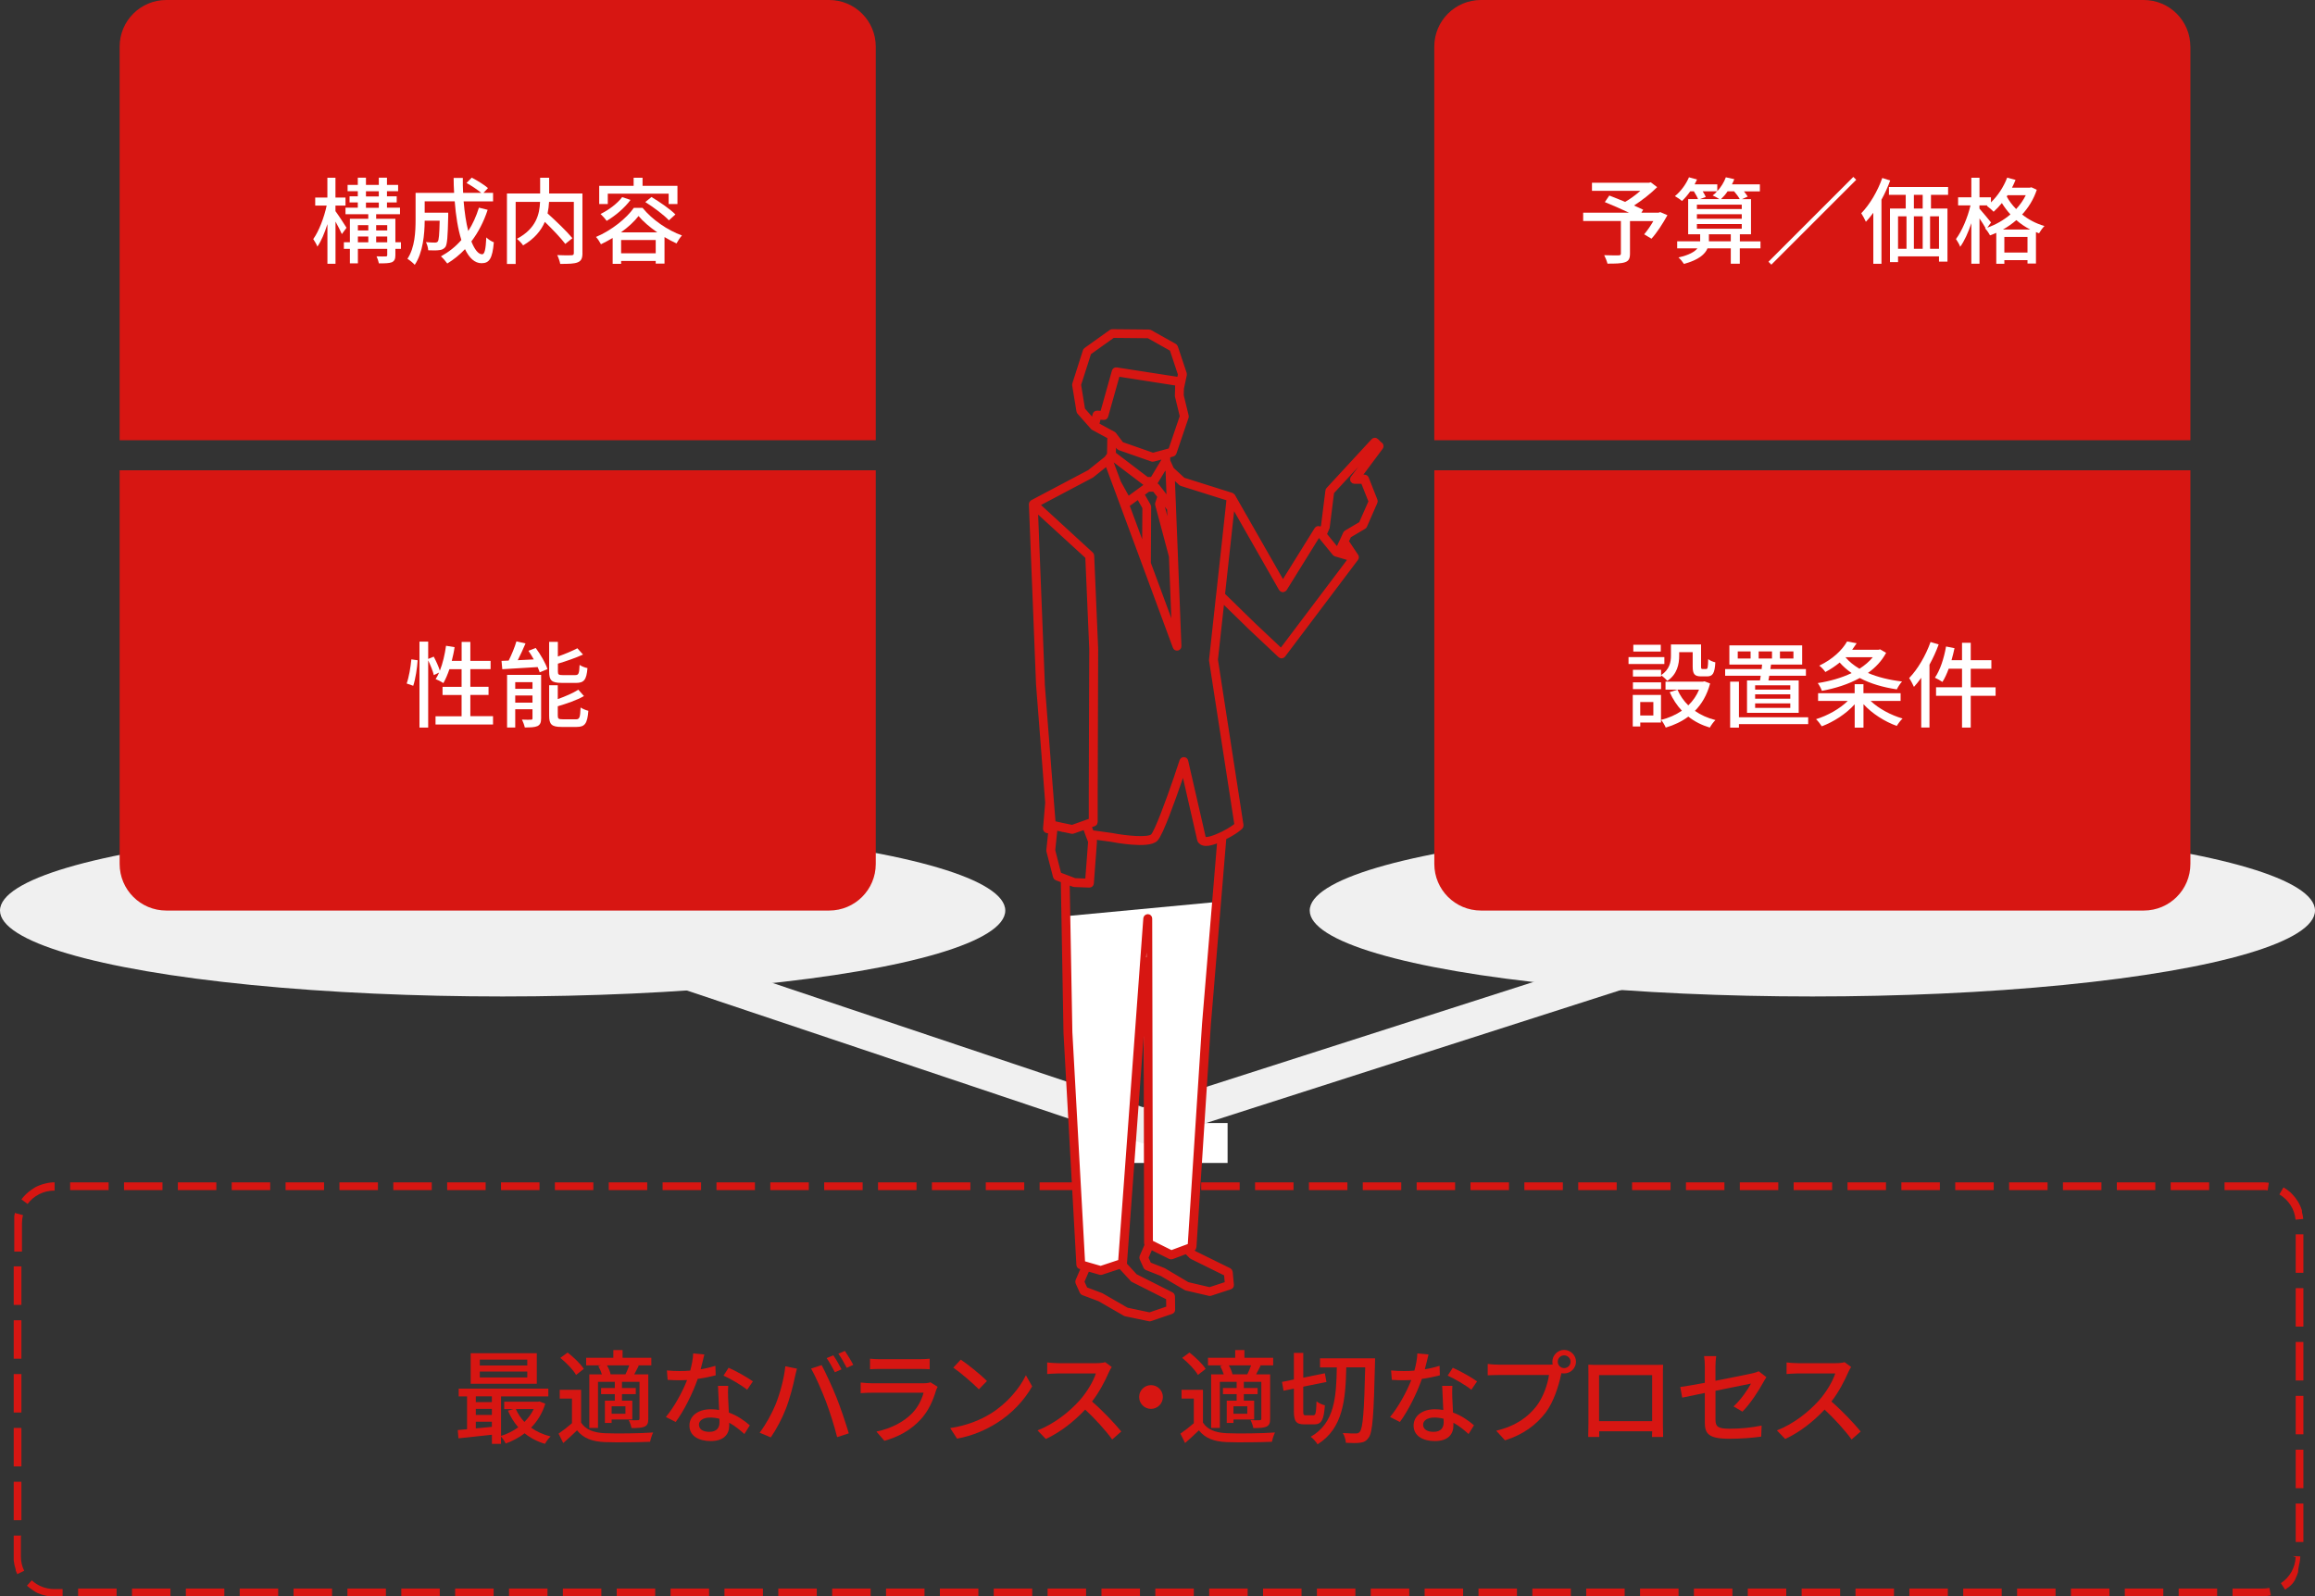 <?xml version="1.0" encoding="UTF-8"?><svg xmlns="http://www.w3.org/2000/svg" viewBox="0 0 542 373.81"><rect x="0" y="0" width="542" height="373.81" fill="#333333" stroke="none"/><defs><style>.d{fill:#f0f0f0;}.e{fill:#fff;}.f{fill:#d71612;}.g{stroke:#f0f0f0;stroke-miterlimit:10;stroke-width:8.05px;}.g,.h{fill:none;}.h{stroke:#d71612;stroke-linecap:round;stroke-linejoin:round;stroke-width:1.34px;}</style></defs><g id="a"/><g id="b"><g id="c"><path class="f" d="M529.83,276.9h-9.01v1.8h9.01v-1.8h0Zm-12.61,0h-9.01v1.8h9.01v-1.8h0Zm-12.61,0h-9.01v1.8h9.01v-1.8h0Zm-12.61,0h-9.01v1.8h9.01v-1.8h0Zm-12.61,0h-9.01v1.8h9.01v-1.8h0Zm-12.61,0h-9.01v1.8h9.01v-1.8h0Zm-12.61,0h-9.01v1.8h9.01v-1.8h0Zm-12.61,0h-9.01v1.8h9.01v-1.8h0Zm-12.61,0h-9.01v1.8h9.01v-1.8h0Zm-12.61,0h-9.01v1.8h9.01v-1.8h0Zm-12.61,0h-9.01v1.8h9.01v-1.8h0Zm-12.61,0h-9.01v1.8h9.01v-1.8h0Zm-12.61,0h-9.01v1.8h9.01v-1.8h0Zm-12.61,0h-9.01v1.8h9.01v-1.8h0Zm-12.61,0h-9.01v1.8h9.01v-1.8h0Zm-12.61,0h-9.01v1.8h9.01v-1.8h0Zm-12.61,0h-9.01v1.8h9.01v-1.8h0Zm-12.61,0h-9.01v1.8h9.01v-1.8h0Zm-12.61,0h-9.01v1.8h9.01v-1.8h0Zm-12.61,0h-9.01v1.8h9.01v-1.8h0Zm-12.61,0h-9.01v1.8h9.01v-1.8h0Zm-12.61,0h-9.01v1.8h9.01v-1.8h0Zm-12.61,0h-9.01v1.8h9.01v-1.8h0Zm-12.61,0h-9.01v1.8h9.01v-1.8h0Zm-12.61,0h-9.01v1.8h9.01v-1.8h0Zm-12.61,0h-9.01v1.8h9.01v-1.8h0Zm-12.61,0h-9.01v1.8h9.01v-1.8h0Zm-12.61,0h-9.01v1.8h9.01v-1.8h0Zm-12.61,0h-9.01v1.8h9.01v-1.8h0Zm-12.61,0h-9.01v1.8h9.01v-1.8h0Zm-12.61,0h-9.01v1.8h9.01v-1.8h0Zm-12.61,0h-9.01v1.8h9.01v-1.8h0Zm-12.61,0h-9.01v1.8h9.01v-1.8h0Zm-12.61,0h-9.01v1.8h9.01v-1.8h0Zm-12.61,0h-9.01v1.8h9.01v-1.8h0Zm-12.61,0h-9.01v1.8h9.01v-1.8h0Zm-12.61,0h-9.01v1.8h9.01v-1.8h0Zm-12.61,0h-9.01v1.8h9.01v-1.8h0Zm-12.61,0h-9.01v1.8h9.01v-1.8h0Zm-12.61,0h-9.01v1.8h9.01v-1.8h0Zm-12.61,0h-9.01v1.8h9.01v-1.8h0Zm-12.61,0h-.68v.02h-.23v.02h-.17v.02h-.15v.02h-.13v.02h-.12v.02h-.1v.02h-.1l-.04,.02h-.05l-.04,.02h-.05l-.06,.02h-.07v.02h-.05l-.05,.02h-.03l-.06,.02h-.03l-.06,.02h-.03l-.06,.02h0c-.49,.12-.97,.27-1.43,.47h0c-.16,.07-.32,.14-.47,.21h-.01c-.08,.05-.16,.09-.24,.13h0l-.05,.03h-.03l-.05,.04h-.02v.02h-.02l-.03,.03h-.03v.02h-.01l-.03,.03h-.03v.02h-.02l-.03,.02h-.02v.02h-.03l-.03,.03h-.02v.02h-.03v.02h-.03v.02h-.03v.02h-.03v.02h-.03v.02h-.03v.02h-.03v.02h-.03v.02h-.03v.02h-.03v.02h-.03v.02h-.01l-.03,.02h-.02v.02h-.03l-.03,.03h-.02v.02h-.03l-.04,.04h-.01l-.07,.06h0c-.86,.6-1.61,1.33-2.23,2.17l1.45,1.07c1.44-1.95,3.75-3.12,6.17-3.12h.15v-1.8h0Zm-9.31,7.09c-.07,.25-.12,.51-.17,.78h0v.02h0v.05h0v.02h0v.04h0v.02h0v.02h0v.04h0v.02h0v.02h0v.02h0v.02h0v.02h0v.02h0v.02h0v.02h0v.02h0v.02h0v.02h0v.02h0v.02h0v.02h0v.02h0v.02h0v.02h0v.02h0v.02h0v.02h0v.02h0v.02h0v.02h0v.02h0v.02h0v.02h0v.02h0v.02h0v.02h0v.02h0v.02h0v.02h0v.02h0v.02h0v.03h0v.02h0v.02h0v.03h0v.02h0v.02h0v.02h0v.02h0v.02h0v.02h0v.02h0v.02h0v.02h0v.02h0v.02h0v.02h0v.02h0v.02h0v.02h0v.02h0v.02h0v.02h0v.02h0v.02h0v.02h0v.02h0v.02h0v.02h0v.02h0v.02h0v.02h0v.02h0v.02h0v.02h0v.02h0v.02h0v.02h0v.02h0v.02h0v6.61h1.8v-6.61c0-.65,.08-1.3,.24-1.92l-1.74-.45h0Zm1.5,12.58h-1.8v9.01h1.8v-9.01h0Zm0,12.61h-1.8v9.01h1.8v-9.01h0Zm0,12.61h-1.8v9.01h1.8v-9.01h0Zm0,12.61h-1.8v9.01h1.8v-9.01h0Zm0,12.61h-1.8v9.01h1.8v-9.01h0Zm0,12.61h-1.8v4.75h0v.02h0v.02h0v.02h0v.02h0v.02h0v.02h0v.02h0v.02h0v.02h0v.02h0v.02h0v.02h0v.02h0v.02h0v.02h0v.02h0v.02h0v.02h0v.02h0v.02h0v.03h0v.02h0v.02h0v.02h0v.02h0v.02h0v.02h0v.06h0v.02h0v.02h0v.02h0v.02h0v.06h0v.02h0v.02h0v.02h0v.12h0v.02s0,.08,.01,.12h0c.07,.71,.22,1.4,.44,2.05h0v.03h0l.02,.07h0v.02h0v.02h0v.02h0v.02h0v.02h0v.02h0v.02h0v.02h0v.02h0v.02h0c.11,.29,.23,.57,.36,.84l1.62-.79c-.51-1.04-.77-2.17-.77-3.34v-4.74h0Zm2.5,10.4l-1.21,1.33c.42,.38,.88,.73,1.36,1.03h0l.02,.02h.02v.02h.03l.05,.04h.02v.02h.03v.02h.03v.02h.03v.02h.02v.02h.04v.02h.03v.02h.03v.02h.03v.02h.03v.02h.03v.02h.02l.04,.03h.02v.02h.03v.02h.03v.02h.03v.02h.04l.05,.04h.03v.02h.03v.02h.03v.02h.04v.02h.01l.07,.04h.03v.02h.04v.02h.02s.09,.05,.13,.07h.03l.02,.02h0c.65,.29,1.34,.5,2.05,.64h.08v.02h.03s.08,.02,.12,.03h.08v.02h.11v.02h.11v.02h.12v.02h.14l.05,.02h.17v.02h.23v.02h2.53v-1.79h-2.02c-1.91,0-3.74-.71-5.15-1.99h0Zm19.79,1.99h-9.01v1.8h9.01v-1.8h0Zm12.61,0h-9.01v1.8h9.01v-1.8h0Zm12.61,0h-9.01v1.8h9.01v-1.8h0Zm12.61,0h-9.01v1.8h9.01v-1.8h0Zm12.61,0h-9.01v1.8h9.01v-1.8h0Zm12.61,0h-9.01v1.8h9.01v-1.8h0Zm12.61,0h-9.01v1.8h9.01v-1.8h0Zm12.61,0h-9.01v1.8h9.01v-1.8h0Zm12.61,0h-9.01v1.8h9.01v-1.8h0Zm12.61,0h-9.01v1.8h9.01v-1.8h0Zm12.61,0h-9.01v1.8h9.01v-1.8h0Zm12.61,0h-9.01v1.8h9.01v-1.8h0Zm12.61,0h-9.01v1.8h9.01v-1.8h0Zm12.61,0h-9.01v1.8h9.01v-1.8h0Zm12.61,0h-9.01v1.8h9.01v-1.8h0Zm12.61,0h-9.01v1.8h9.01v-1.8h0Zm12.61,0h-9.01v1.8h9.01v-1.8h0Zm12.61,0h-9.01v1.8h9.01v-1.8h0Zm12.61,0h-9.01v1.8h9.01v-1.8h0Zm12.61,0h-9.01v1.8h9.01v-1.8h0Zm12.61,0h-9.01v1.8h9.01v-1.8h0Zm12.61,0h-9.01v1.8h9.01v-1.8h0Zm12.61,0h-9.01v1.8h9.01v-1.8h0Zm12.61,0h-9.01v1.8h9.01v-1.8h0Zm12.61,0h-9.01v1.8h9.01v-1.8h0Zm12.61,0h-9.01v1.8h9.01v-1.8h0Zm12.61,0h-9.01v1.8h9.01v-1.8h0Zm12.61,0h-9.01v1.8h9.01v-1.8h0Zm12.61,0h-9.01v1.8h9.01v-1.8h0Zm12.61,0h-9.01v1.8h9.01v-1.8h0Zm12.61,0h-9.01v1.8h9.01v-1.8h0Zm12.61,0h-9.01v1.8h9.01v-1.8h0Zm12.61,0h-9.01v1.8h9.01v-1.8h0Zm12.61,0h-9.01v1.8h9.01v-1.8h0Zm12.61,0h-9.01v1.8h9.01v-1.8h0Zm12.61,0h-9.01v1.8h9.01v-1.8h0Zm12.61,0h-9.01v1.8h9.01v-1.8h0Zm12.61,0h-9.01v1.8h9.01v-1.8h0Zm12.61,0h-9.01v1.8h9.01v-1.8h0Zm12.61,0h-9.01v1.8h9.01v-1.8h0Zm12.24-.15c-.49,.1-1,.15-1.51,.15h-7.13v1.8h7.66v-.02h.06c.06,0,.12-.01,.17-.02h.16v-.02h.15v-.02h.09c.23-.04,.46-.08,.69-.12l-.35-1.77h0Zm6.14-7.21c-.1,2.47-1.39,4.75-3.46,6.11l.99,1.51,.04-.02h.02v-.02h.03l.02-.02h.02v-.02h.03v-.02h.03v-.02h.03v-.02h.02v-.02h.03v-.02h.03v-.02h.02v-.02h.03v-.02h.02v-.02h.02v-.02h.03v-.02h.03v-.02h.02v-.02h.03l.03-.03h.02v-.02h.03v-.02h.03v-.02h.03v-.02h.03v-.02h.03v-.02h.01l.03-.02h.02v-.02h.01l.03-.02h.02v-.02h.01l.04-.03h.01v-.02h.01l.04-.03h.01v-.02h.01l.03-.02h.01v-.02h.01l.04-.03h.01l.04-.05h.01v-.02h.01l.04-.03h.01v-.02h.01l.03-.02h.01v-.02h.01l.04-.03h.01l.05-.06h.01l.05-.06h.01l.04-.05h.01l.05-.06h0l.05-.05h0l.05-.05h.01v-.02h.01l.02-.02h.01v-.02h.01l.05-.05h.01l.03-.05h.01l.03-.05h.01v-.02h.01l.03-.04h.01v-.03h.01l.02-.03h.01v-.03h.01l.03-.04h.01v-.03h.01l.02-.03h.01v-.03h.01l.03-.04h.01v-.03h.01l.02-.03h.01v-.03h.01l.03-.04h.01v-.03h.01l.02-.03h.01v-.03h.01l.03-.04h0v-.02h.01l.02-.04h0v-.02h.01v-.02h.01l.02-.03h.01v-.02h.01l.02-.04h0v-.02h.01v-.03h.02v-.02h0v-.02h.01v-.02h0v-.02h.02v-.02h0v-.02h.01v-.02h0l.02-.03h0v-.02h.01l.02-.04h0v-.02h.01v-.02h0v-.02h.02v-.02h.01v-.03h0v-.02h.02v-.02h0v-.02h.01v-.02h0l.02-.03h0v-.02h.01v-.02h0v-.02h.02v-.02h.01v-.02h0v-.02h0v-.02h.02v-.02h.01v-.02h0v-.02h.02v-.02h.01v-.02h0v-.02h0v-.02h.02v-.02h.01v-.02h0v-.02h.02v-.02h.01v-.02h0v-.02h0v-.02h.02v-.02h.01v-.02h0v-.02h.01v-.02h.01v-.02h.01v-.04h.02v-.02h.01v-.02h.01v-.02h.01v-.02h.01v-.02h.01v-.02h0v-.02h.01v-.02h.01v-.02h0v-.02h.02v-.02h.01v-.02h0v-.02h0v-.02h.01v-.02h.01v-.02h0v-.02h0v-.02h.01v-.02h.01v-.02h0v-.02h.01v-.02h.01v-.02h.01v-.03h.01v-.02h.01v-.02h.01v-.03h0v-.02h.01v-.02h.01v-.02h0v-.02h.01v-.02h.01v-.02h0v-.02h.01v-.02h.01v-.02h0v-.02h0v-.02h.01v-.02h0v-.02h0v-.03h.01v-.02h0v-.02h0v-.02h0v-.02h.01v-.02h0v-.02h0v-.02h0v-.02h0v-.02h0v-.02h0v-.02h0v-.02h.01v-.02h0v-.02h0v-.04h.01v-.02h0v-.02h0v-.02h0v-.02h0v-.02h0v-.02h0v-.03h.01v-.02h0v-.02h0v-.02h0v-.02h0v-.02h0v-.02h0v-.04h.01v-.02h0v-.02h0v-.05h.02v-.02h0v-.02h0v-.03h.01v-.02h0v-.02h0v-.04h.02v-.02h0v-.02h0v-.03h.01v-.02h0v-.02h0v-.05h.02v-.02h0v-.02h0v-.04h.01v-.02h0v-.02h0v-.04h.02v-.02h0v-.03h0v-.04h.02v-.02h0v-.05h.01v-.02h0v-.03h0v-.04h.01v-.02h0v-.07h.02v-.02h0v-.05h.01v-.02h0v-.07h.02v-.07h.02v-.02h0v-.07h.02v-.07h.02v-.02h0v-.08h.02v-.02h0v-.06h.01v-.07h.01c.09-.46,.14-.94,.16-1.42l-1.8-.07h0Zm1.81-12.54h-1.8v9.01h1.8v-9.01h0Zm0-12.61h-1.8v9.01h1.8v-9.01h0Zm0-12.61h-1.8v9.01h1.8v-9.01h0Zm0-12.61h-1.8v9.01h1.8v-9.01h0Zm0-12.61h-1.8v9.01h1.8v-9.01h0Zm0-12.61h-1.8v9.01h1.8v-9.01h0Zm-4.72-10.9l-.9,1.56c2.14,1.24,3.56,3.45,3.79,5.91l1.79-.17c-.05-.53-.14-1.05-.28-1.55h0v-.02h0v-.05h-.01v-.02h0v-.02h0v-.04h-.01v-.02h0v-.02h0v-.02h0v-.02h0v-.02h0v-.02h0v-.02h0v-.02h0v-.02h0v-.02h0v-.02h0v-.05h-.01v-.02h0v-.02h0l-.02-.06h0v-.02c-.46-1.43-1.26-2.71-2.29-3.76h0l-.04-.04h-.01v-.02h-.01l-.03-.03h-.01v-.02h-.02l-.02-.03h-.01v-.02h-.02v-.02h-.02v-.02h-.02v-.02h-.02v-.02h-.02v-.02h-.02v-.02h-.02v-.02h-.02v-.02h-.03l-.04-.05h-.01v-.02h-.01c-.48-.43-1.01-.82-1.57-1.14h0Zm-4.73-1.27v1.8c.37,0,.74,.03,1.1,.08l.26-1.78c-.14-.02-.28-.04-.42-.05h-.16v-.02h-.22v-.02h-.47v-.02h-.08Z"/><rect class="e" x="252.7" y="263" width="34.71" height="9.35"/><polyline class="g" points="117.68 213.24 267.56 263.53 424.32 213.24"/><ellipse class="d" cx="117.68" cy="213.24" rx="117.68" ry="20.12"/><ellipse class="d" cx="424.32" cy="213.24" rx="117.68" ry="20.12"/><g><path class="f" d="M127.67,328.71c-.69,2.28-1.87,4.14-3.33,5.63,1.29,.93,2.85,1.63,4.58,2.06-.46,.38-1.05,1.2-1.32,1.73-1.82-.53-3.43-1.37-4.77-2.47-1.34,1.03-2.85,1.82-4.43,2.4-.22-.48-.7-1.2-1.1-1.63v1.7h-2.13v-2.13c-2.83,.31-5.65,.62-7.83,.84l-.17-1.94c.65-.05,1.39-.12,2.18-.19v-7.69h-1.96v-1.82h20.99v1.82h-11.07v9.25c1.41-.43,2.8-1.13,4.03-2.01-.98-1.13-1.8-2.44-2.42-3.9l1.29-.36h-2.16v-1.73h7.88l.38-.07,1.37,.53Zm-1.99-4.65h-15.48v-7.16h15.48v7.16Zm-14.28,2.95v1.34h3.76v-1.34h-3.76Zm0,4.34h3.76v-1.41h-3.76v1.41Zm3.76,2.8v-1.2h-3.76v1.56l3.76-.36Zm8.29-15.74h-11.12v1.37h11.12v-1.37Zm0,2.78h-11.12v1.39h11.12v-1.39Zm-2.68,8.79c.48,1.1,1.17,2.13,2.01,3.02,.89-.89,1.63-1.89,2.18-3.02h-4.19Z"/><path class="f" d="M136.03,333.12c1.03,1.65,2.92,2.4,5.58,2.52,2.71,.12,8.27,.05,11.31-.17-.26,.5-.6,1.53-.72,2.18-2.75,.12-7.83,.17-10.61,.07-2.97-.12-5.03-.91-6.49-2.75-1.01,.98-2.06,1.94-3.23,2.97l-1.1-2.2c.96-.65,2.13-1.56,3.14-2.44v-5.77h-2.87v-2.06h5.01v7.67Zm-1.15-11.12c-.67-1.2-2.28-2.85-3.69-4l1.7-1.25c1.39,1.08,3.07,2.66,3.79,3.83l-1.8,1.41Zm5.87-2.25h-3.52v-1.77h6.37v-1.82h2.16v1.82h6.73v1.77h-3.23l.29,.07c-.36,.74-.74,1.44-1.05,2.04h3.28v10.37c0,1.01-.17,1.53-.86,1.87-.67,.29-1.65,.34-3.07,.34-.1-.55-.38-1.34-.65-1.87,.96,.05,1.87,.05,2.16,.02,.26,0,.36-.1,.36-.36v-8.62h-4.1v1.44h3.23v1.44h-3.23v1.53h2.42v4.41h-4.84v.81h-1.58v-5.22h2.32v-1.53h-3.21v-1.44h3.21v-1.44h-3.93v10.8h-2.04v-12.55h2.95c-.19-.62-.5-1.34-.84-1.94l.67-.17Zm5.68,2.11c.31-.6,.65-1.41,.89-2.11h-5.22c.41,.67,.74,1.51,.86,2.08l-.1,.02h3.57Zm0,7.47h-3.23v1.75h3.23v-1.75Z"/><path class="f" d="M167.57,322.08c-1.17,.31-2.64,.62-4.22,.84-1.15,3.33-3.21,7.47-5.15,10.09l-2.3-1.17c1.94-2.32,3.93-5.96,4.96-8.65-.58,.02-1.13,.05-1.7,.05-.91,0-1.89-.02-2.85-.1l-.17-2.2c.93,.1,2.06,.14,3.02,.14,.79,0,1.61-.02,2.44-.1,.36-1.32,.65-2.78,.69-4.02l2.61,.24c-.19,.81-.5,2.13-.86,3.47,1.2-.19,2.37-.48,3.45-.81l.07,2.23Zm2.92,2.47c-.07,1.01-.05,1.82-.02,2.78,.02,.77,.1,2.13,.17,3.47,2.04,.74,3.71,1.94,4.91,2.99l-1.27,2.04c-.93-.84-2.13-1.87-3.55-2.64v.65c0,2.01-1.22,3.64-4.34,3.64-2.75,0-4.98-1.17-4.98-3.64,0-2.23,2.01-3.81,4.96-3.81,.7,0,1.34,.05,1.99,.17-.1-1.87-.21-4.1-.26-5.65h2.4Zm-2.06,7.71c-.67-.19-1.41-.29-2.18-.29-1.58,0-2.61,.69-2.61,1.65,0,1.01,.81,1.7,2.44,1.7,1.77,0,2.37-1.01,2.37-2.23,0-.24,0-.5-.02-.84Zm6.49-6.8c-1.32-1.08-3.93-2.59-5.53-3.31l1.2-1.84c1.7,.74,4.5,2.32,5.68,3.19l-1.34,1.96Z"/><path class="f" d="M183.86,319.97l2.73,.55c-.17,.6-.38,1.51-.5,2.04-.31,1.58-1.17,5.01-2.11,7.38-.86,2.23-2.23,4.82-3.52,6.68l-2.61-1.1c1.51-1.99,2.87-4.53,3.71-6.56,1.05-2.56,2.01-6.11,2.3-8.98Zm6.04,.53l2.47-.81c.96,1.8,2.56,5.27,3.52,7.69,.91,2.3,2.18,6.04,2.83,8.29l-2.73,.89c-.65-2.61-1.65-5.77-2.61-8.34-.96-2.49-2.44-5.92-3.47-7.71Zm7.12,.19l-1.56,.67c-.48-.96-1.27-2.4-1.92-3.31l1.56-.65c.6,.86,1.46,2.35,1.92,3.28Zm2.75-1.05l-1.53,.69c-.53-1.03-1.29-2.4-1.96-3.31l1.53-.65c.62,.91,1.53,2.4,1.96,3.26Z"/><path class="f" d="M219.52,324.78c-.12,.26-.31,.62-.36,.81-.69,2.35-1.75,4.77-3.52,6.73-2.47,2.73-5.51,4.24-8.58,5.1l-1.87-2.16c3.47-.72,6.42-2.28,8.38-4.31,1.37-1.41,2.23-3.21,2.66-4.79h-12.19c-.58,0-1.63,.02-2.54,.1v-2.49c.93,.1,1.84,.17,2.54,.17h12.27c.65,0,1.22-.1,1.53-.22l1.68,1.05Zm-15.83-6.59c.65,.07,1.51,.12,2.28,.12h9.34c.77,0,1.75-.05,2.35-.12v2.47c-.6-.05-1.56-.07-2.37-.07h-9.32c-.74,0-1.61,.02-2.28,.07v-2.47Z"/><path class="f" d="M231.88,331.09c3.86-2.37,6.85-5.97,8.31-9.03l1.46,2.61c-1.73,3.09-4.67,6.37-8.41,8.67-2.42,1.49-5.46,2.9-9.17,3.57l-1.61-2.47c4-.6,7.12-1.94,9.42-3.35Zm-.81-7.67l-1.89,1.94c-1.25-1.27-4.22-3.86-5.99-5.08l1.75-1.87c1.7,1.13,4.79,3.62,6.13,5.01Z"/><path class="f" d="M260.29,320.14c-.17,.24-.53,.84-.69,1.25-.84,1.96-2.25,4.67-3.93,6.83,2.47,2.11,5.37,5.2,6.85,7.02l-2.13,1.87c-1.56-2.16-3.95-4.79-6.32-7-2.56,2.73-5.77,5.29-9.22,6.88l-1.94-2.01c3.88-1.49,7.47-4.36,9.85-7.02,1.63-1.82,3.23-4.46,3.81-6.32h-8.79c-.93,0-2.23,.12-2.61,.14v-2.71c.48,.07,1.87,.17,2.61,.17h8.89c.89,0,1.68-.1,2.08-.24l1.56,1.15Z"/><path class="f" d="M269.48,324.38c1.53,0,2.78,1.25,2.78,2.78s-1.25,2.78-2.78,2.78-2.78-1.25-2.78-2.78,1.25-2.78,2.78-2.78Z"/><path class="f" d="M281.62,333.12c1.03,1.65,2.92,2.4,5.58,2.52,2.71,.12,8.27,.05,11.31-.17-.26,.5-.6,1.53-.72,2.18-2.75,.12-7.83,.17-10.61,.07-2.97-.12-5.03-.91-6.49-2.75-1.01,.98-2.06,1.94-3.23,2.97l-1.1-2.2c.96-.65,2.13-1.56,3.14-2.44v-5.77h-2.87v-2.06h5.01v7.67Zm-1.15-11.12c-.67-1.2-2.28-2.85-3.69-4l1.7-1.25c1.39,1.08,3.07,2.66,3.79,3.83l-1.8,1.41Zm5.87-2.25h-3.52v-1.77h6.37v-1.82h2.16v1.82h6.73v1.77h-3.23l.29,.07c-.36,.74-.74,1.44-1.05,2.04h3.28v10.37c0,1.01-.17,1.53-.86,1.87-.67,.29-1.65,.34-3.07,.34-.1-.55-.38-1.34-.65-1.87,.96,.05,1.87,.05,2.16,.02,.26,0,.36-.1,.36-.36v-8.62h-4.1v1.44h3.23v1.44h-3.23v1.53h2.42v4.41h-4.84v.81h-1.58v-5.22h2.32v-1.53h-3.21v-1.44h3.21v-1.44h-3.93v10.8h-2.04v-12.55h2.95c-.19-.62-.5-1.34-.84-1.94l.67-.17Zm5.68,2.11c.31-.6,.65-1.41,.89-2.11h-5.22c.41,.67,.74,1.51,.86,2.08l-.1,.02h3.57Zm0,7.47h-3.23v1.75h3.23v-1.75Z"/><path class="f" d="M307.49,331.44c.55,0,.65-.57,.74-3.26,.46,.38,1.37,.79,1.96,.93-.24,3.38-.77,4.46-2.49,4.46h-2.3c-1.96,0-2.47-.69-2.47-3.16v-5.22l-2.42,.5-.36-2.06,2.78-.57v-6.23h2.2v5.8l5.05-1.03,.38,2.04-5.44,1.1v5.68c0,.91,.07,1.03,.65,1.03h1.7Zm14.45-13.34s0,.89-.02,1.2c-.29,12.03-.55,16.12-1.46,17.34-.55,.84-1.13,1.1-1.96,1.22-.81,.12-2.13,.1-3.4,.02-.02-.65-.31-1.63-.72-2.28,1.34,.1,2.52,.1,3.07,.1,.43,0,.67-.1,.93-.41,.7-.86,1.01-4.77,1.25-15.07h-4.43c-.17,7.5-.72,14.3-6.73,18.02-.33-.57-1.05-1.37-1.6-1.77,5.65-3.21,5.99-9.42,6.11-16.24h-3.93v-2.13h12.91Z"/><path class="f" d="M337.12,322.08c-1.17,.31-2.64,.62-4.22,.84-1.15,3.33-3.21,7.47-5.15,10.09l-2.3-1.17c1.94-2.32,3.93-5.96,4.96-8.65-.58,.02-1.13,.05-1.7,.05-.91,0-1.89-.02-2.85-.1l-.17-2.2c.93,.1,2.06,.14,3.02,.14,.79,0,1.61-.02,2.44-.1,.36-1.32,.65-2.78,.69-4.02l2.61,.24c-.19,.81-.5,2.13-.86,3.47,1.2-.19,2.37-.48,3.45-.81l.07,2.23Zm2.92,2.47c-.07,1.01-.05,1.82-.02,2.78,.02,.77,.1,2.13,.17,3.47,2.04,.74,3.71,1.94,4.91,2.99l-1.27,2.04c-.93-.84-2.13-1.87-3.55-2.64v.65c0,2.01-1.22,3.64-4.34,3.64-2.75,0-4.98-1.17-4.98-3.64,0-2.23,2.01-3.81,4.96-3.81,.7,0,1.34,.05,1.99,.17-.1-1.87-.21-4.1-.26-5.65h2.4Zm-2.06,7.71c-.67-.19-1.41-.29-2.18-.29-1.58,0-2.61,.69-2.61,1.65,0,1.01,.81,1.7,2.44,1.7,1.77,0,2.37-1.01,2.37-2.23,0-.24,0-.5-.02-.84Zm6.49-6.8c-1.32-1.08-3.93-2.59-5.53-3.31l1.2-1.84c1.7,.74,4.5,2.32,5.68,3.19l-1.34,1.96Z"/><path class="f" d="M362.51,319.59c.29,0,.65,0,1.01-.05-.05-.22-.07-.43-.07-.65,0-1.51,1.25-2.76,2.75-2.76s2.78,1.25,2.78,2.76-1.25,2.75-2.78,2.75c-.22,0-.43-.02-.62-.07l-.12,.46c-.53,2.44-1.65,6.23-3.59,8.79-2.18,2.83-5.17,5.13-9.51,6.49l-2.06-2.25c4.7-1.15,7.4-3.21,9.37-5.7,1.65-2.11,2.68-5.17,2.99-7.35h-11.76c-1.03,0-1.99,.05-2.59,.07v-2.66c.67,.1,1.8,.17,2.59,.17h11.62Zm5.2-.69c0-.81-.67-1.49-1.51-1.49s-1.49,.67-1.49,1.49,.67,1.49,1.49,1.49,1.51-.65,1.51-1.49Z"/><path class="f" d="M389.33,333.43c0,.84,.05,2.9,.05,3.09h-2.61c.02-.12,.02-.67,.05-1.34h-12.41c0,.65,0,1.22,.02,1.34h-2.59c0-.22,.05-2.13,.05-3.09v-11.76c0-.62,0-1.44-.02-2.08,.93,.05,1.7,.05,2.3,.05h13.01c.55,0,1.41,0,2.2-.02-.05,.65-.05,1.39-.05,2.06v11.76Zm-14.95-11.4v10.78h12.43v-10.78h-12.43Z"/><path class="f" d="M405.88,329.36c1.7-1.56,3.38-4,4.07-5.34-.55,.12-4.43,.89-8.31,1.68v6.78c0,1.58,.53,2.11,3.28,2.11s5.13-.26,7.52-.74l-.1,2.59c-2.08,.29-4.67,.5-7.5,.5-4.89,0-5.7-1.25-5.7-3.81v-6.92c-2.28,.48-4.31,.89-5.29,1.1l-.46-2.49c1.1-.14,3.28-.53,5.75-.98v-3.81c0-.77-.05-1.73-.17-2.44h2.83c-.1,.72-.17,1.7-.17,2.44v3.33c3.81-.74,7.64-1.51,8.67-1.75,.6-.14,1.1-.29,1.46-.48l1.8,1.39c-.19,.29-.48,.74-.67,1.1-1.08,1.99-3.09,5.13-4.94,6.97l-2.08-1.22Z"/><path class="f" d="M433.4,320.14c-.17,.24-.53,.84-.69,1.25-.84,1.96-2.25,4.67-3.93,6.83,2.47,2.11,5.37,5.2,6.85,7.02l-2.13,1.87c-1.56-2.16-3.95-4.79-6.32-7-2.56,2.73-5.77,5.29-9.22,6.88l-1.94-2.01c3.88-1.49,7.47-4.36,9.85-7.02,1.63-1.82,3.23-4.46,3.81-6.32h-8.79c-.93,0-2.23,.12-2.61,.14v-2.71c.48,.07,1.87,.17,2.61,.17h8.89c.89,0,1.68-.1,2.08-.24l1.56,1.15Z"/></g><path class="f" d="M205.04,10.92V103.1H28.01V10.92c0-6.04,4.89-10.92,10.92-10.92H194.12c6.04,0,10.92,4.89,10.92,10.92Z"/><path class="f" d="M28.01,110.14H205.04v92.18c0,6.04-4.89,10.92-10.92,10.92H38.93c-6.04,0-10.92-4.89-10.92-10.92V110.14Z"/><path class="f" d="M512.83,10.92V103.1h-177.03V10.92c0-6.04,4.89-10.92,10.92-10.92h155.18c6.04,0,10.92,4.89,10.92,10.92Z"/><path class="f" d="M335.8,110.14h177.03v92.18c0,6.04-4.89,10.92-10.92,10.92h-155.18c-6.04,0-10.92-4.89-10.92-10.92V110.14Z"/><g><path class="e" d="M80.04,54.83c-.29-.7-.92-1.91-1.49-2.94v9.88h-1.89v-9.29c-.66,2.09-1.47,4.02-2.35,5.27-.2-.55-.68-1.32-.97-1.76,1.3-1.8,2.55-5.05,3.14-7.84h-2.68v-1.89h2.85v-4.63h1.89v4.63h2.35v1.89h-2.35v1.3c.61,.81,2.24,3.29,2.59,3.89l-1.1,1.49Zm13.83,3.45h-1.3v1.45c0,.92-.2,1.38-.83,1.69-.64,.24-1.62,.26-3.03,.26-.09-.48-.33-1.19-.55-1.65,.92,.04,1.87,.04,2.15,.02,.26,0,.35-.09,.35-.35v-1.43h-6.87v3.4h-1.87v-3.4h-1.41v-1.54h1.41v-5.49h4.3v-1.08h-5.33v-1.52h2.88v-1.23h-1.93v-1.43h1.93v-1.21h-2.39v-1.47h2.39v-1.69h1.91v1.69h3.01v-1.69h1.91v1.69h2.61v1.47h-2.61v1.21h2.28v1.43h-2.28v1.23h3.05v1.52h-5.58v1.08h4.5v5.49h1.3v1.54Zm-10.08-5.56v1.25h2.44v-1.25h-2.44Zm0,4.02h2.44v-1.36h-2.44v1.36Zm1.89-10.74h3.01v-1.21h-3.01v1.21Zm0,2.66h3.01v-1.23h-3.01v1.23Zm2.39,4.06v1.25h2.59v-1.25h-2.59Zm2.59,4.02v-1.36h-2.59v1.36h2.59Z"/><path class="e" d="M114.18,49.12c-.92,2.83-2.22,5.31-3.82,7.42,.75,1.87,1.6,3.01,2.53,3.01,.57,0,.83-1.12,.97-3.95,.48,.48,1.21,.94,1.76,1.14-.33,3.86-1.08,4.9-2.88,4.9-1.6,0-2.88-1.23-3.87-3.29-1.25,1.32-2.63,2.44-4.15,3.36-.31-.44-1.03-1.3-1.49-1.67,1.82-1.01,3.45-2.28,4.79-3.84-.79-2.48-1.29-5.62-1.56-9.05h-7.03v2.66h5.51v.79c-.11,4.77-.22,6.65-.68,7.27-.4,.46-.81,.64-1.41,.7-.55,.09-1.54,.09-2.59,.04-.04-.59-.24-1.38-.55-1.91,.9,.09,1.76,.11,2.11,.11,.31,0,.53-.07,.68-.26,.24-.31,.37-1.56,.44-4.87h-3.51c-.02,3.12-.4,7.51-2.33,10.34-.35-.42-1.25-1.14-1.71-1.41,1.76-2.63,1.91-6.41,1.91-9.24v-6.21h9.02c-.07-1.14-.11-2.33-.11-3.49h2.15c-.02,1.19,0,2.35,.07,3.49h4.24c-.86-.72-2.28-1.67-3.45-2.31l1.23-1.25c1.3,.68,2.94,1.69,3.8,2.44l-1.05,1.12h2.24v2h-6.89c.22,2.61,.57,4.98,1.08,6.94,1.05-1.62,1.87-3.45,2.5-5.47l2.06,.51Z"/><path class="e" d="M136.37,59.28c0,1.21-.29,1.82-1.1,2.15-.81,.35-2.17,.37-4.11,.37-.09-.57-.42-1.52-.7-2.06,1.43,.07,2.92,.07,3.34,.04s.55-.13,.55-.53v-11.97h-5.8c-.04,.86-.15,1.76-.35,2.7,2.02,1.82,4.54,4.24,5.82,5.8l-1.67,1.34c-1.01-1.34-2.96-3.4-4.79-5.16-.86,2-2.39,3.93-5.09,5.51-.26-.44-.97-1.16-1.45-1.54,4.57-2.42,5.31-5.84,5.42-8.65h-5.71v14.54h-2.04v-16.51h7.77v-3.69h2.11v3.69h7.79v13.96Z"/><path class="e" d="M150.44,48.68c2.31,2.83,5.88,5.25,9.22,6.46-.48,.53-.94,1.27-1.27,1.87-.9-.42-1.87-.92-2.81-1.49v6.21h-2.06v-.62h-8.1v.68h-1.98v-6.06c-.88,.53-1.82,1.03-2.74,1.47-.24-.48-.75-1.27-1.16-1.71,3.65-1.54,7.18-4.39,8.85-6.81h2.06Zm-8.15-.9h-2v-4.26h8.06v-1.89h2.09v1.89h8.17v4.26h-2.06v-2.42h-14.25v2.42Zm5.34-.97c-1.41,1.91-3.6,3.75-5.6,4.92-.29-.44-1.01-1.25-1.43-1.62,1.91-.92,3.91-2.42,5.07-3.95l1.95,.66Zm6.24,7.6c-1.74-1.21-3.32-2.55-4.37-3.82-.94,1.23-2.39,2.59-4.11,3.82h8.48Zm-.35,4.9v-3.1h-8.1v3.1h8.1Zm-.99-13.17c1.91,1.14,4.39,2.85,5.6,4.08l-1.52,1.38c-1.14-1.23-3.56-3.05-5.53-4.28l1.45-1.19Z"/></g><g><path class="e" d="M95.21,160.08c.53-1.47,.94-3.89,1.1-5.67l1.47,.22c-.11,1.8-.5,4.35-1.03,5.97l-1.54-.53Zm20.22,7.66v1.93h-13.46v-1.93h6.1v-4.98h-4.46v-1.91h4.46v-4.13h-2.85c-.42,1.23-.9,2.35-1.41,3.25-.42-.29-1.32-.75-1.82-.94,.29-.44,.57-.94,.81-1.52l-1.23,.59c-.2-.88-.77-2.28-1.32-3.45v15.74h-2.04v-20.14h2.04v4.06l1.3-.53c.55,1.03,1.16,2.37,1.43,3.29,.68-1.71,1.16-3.78,1.45-5.84l2,.33c-.15,1.1-.4,2.17-.66,3.21h2.31v-4.44h2.04v4.44h4.74v1.93h-4.74v4.13h4.26v1.91h-4.26v4.98h5.31Z"/><path class="e" d="M125.44,151.76c1.12,1.52,2.31,3.56,2.74,4.94l-1.82,.75c-.11-.35-.29-.77-.48-1.23-3.01,.18-6.04,.37-8.28,.5l-.18-1.95c.5-.02,1.05-.04,1.67-.07,.7-1.38,1.43-3.16,1.82-4.5l2.13,.48c-.55,1.32-1.21,2.72-1.82,3.93l3.75-.18c-.39-.7-.81-1.41-1.25-2.02l1.71-.66Zm1.25,16.45c0,.97-.2,1.49-.83,1.82-.68,.31-1.65,.33-2.99,.33-.11-.53-.4-1.32-.68-1.84,.92,.04,1.82,.04,2.13,.02,.29,0,.35-.09,.35-.35v-2.09h-4.04v4.28h-1.91v-12.34h7.97v10.17Zm-6.06-8.45v1.56h4.04v-1.56h-4.04Zm4.04,4.79v-1.67h-4.04v1.67h4.04Zm6.78-4.63c-2.3,0-2.88-.57-2.88-2.66v-6.94h2.04v3.43c1.69-.59,3.4-1.32,4.57-1.93l1.32,1.47c-1.69,.77-3.89,1.54-5.88,2.13v1.82c0,.72,.15,.86,1.08,.86h2.99c.79,0,.92-.35,1.01-2.39,.44,.33,1.27,.64,1.84,.75-.22,2.75-.81,3.47-2.68,3.47h-3.4Zm3.38,8.54c.86,0,1.01-.42,1.1-2.77,.46,.31,1.27,.64,1.82,.77-.24,2.99-.81,3.78-2.74,3.78h-3.54c-2.31,0-2.9-.59-2.9-2.63v-7.14h2.02v3.25c1.8-.64,3.62-1.43,4.81-2.2l1.32,1.49c-1.67,.97-4.02,1.76-6.13,2.39v2.17c0,.75,.18,.88,1.14,.88h3.1Z"/></g><g><path class="e" d="M390.38,50.41c-1.08,1.95-2.46,4.11-3.73,5.49l-1.71-1.03c.68-.79,1.49-1.95,2.15-3.1h-5.47v7.64c0,1.14-.29,1.71-1.16,2-.88,.31-2.22,.33-4.11,.33-.13-.57-.48-1.43-.77-1.98,1.43,.07,2.96,.04,3.38,.04,.42-.02,.53-.11,.53-.44v-7.6h-8.83v-1.95h10.74c-1.78-.83-3.95-1.8-5.67-2.48l1.05-1.54c1.1,.44,2.42,.94,3.71,1.49,1.21-.7,2.53-1.67,3.56-2.59h-11.33v-1.89h13.33l.44-.11,1.49,1.14c-1.49,1.49-3.51,3.07-5.42,4.3,.83,.37,1.58,.7,2.15,.99l-.42,.68h4.04l.37-.13,1.67,.72Z"/><path class="e" d="M412.16,58.16h-4.83v3.6h-2.11v-3.6h-5.45c-.57,1.38-2.06,2.7-5.51,3.65-.29-.46-.83-1.12-1.29-1.52,2.5-.55,3.8-1.34,4.44-2.13h-4.74v-1.65h5.38v-1.65h-2.81v-8.23h2.31c-.2-.53-.59-1.21-.97-1.82h-.86c-.61,.88-1.27,1.65-1.93,2.26-.35-.33-1.19-.88-1.65-1.14,1.36-1.1,2.57-2.74,3.29-4.41l1.89,.51c-.18,.4-.37,.75-.57,1.14h5.31v1.6c.86-.94,1.58-2.09,2-3.25l1.98,.44c-.15,.42-.35,.81-.55,1.21h6.54v1.65h-3.73c.35,.44,.68,.88,.88,1.21l-1.34,.61h2.11v8.23h-2.61v1.65h4.83v1.65Zm-14.87-9.2h10.5v-1.03h-10.5v1.03Zm0,2.28h10.5v-1.08h-10.5v1.08Zm0,2.33h10.5v-1.1h-10.5v1.1Zm1.36-8.76c.29,.48,.57,.94,.72,1.32l-1.38,.5h4.57c-.46-.31-1.16-.68-1.58-.86,.37-.26,.72-.59,1.03-.97h-3.36Zm6.57,11.7v-1.65h-5.12v1.65h5.12Zm-.75-11.7c-.46,.7-1.01,1.32-1.54,1.82h4.39c-.29-.53-.81-1.23-1.32-1.82h-1.54Z"/><path class="e" d="M433.91,41.43l.68,.68-19.87,19.87-.68-.68,19.87-19.87Z"/><path class="e" d="M442.54,42.27c-.55,1.52-1.25,3.05-2.04,4.5v15h-1.91v-11.94c-.57,.77-1.14,1.49-1.74,2.11-.17-.44-.77-1.52-1.08-2,1.95-2,3.8-5.09,4.92-8.26l1.84,.59Zm9.55,3.36v3.21h3.86v12.43h-1.98v-1.23h-9.59v1.34h-1.89v-12.54h3.69v-3.21h-3.93v-1.84h13.85v1.84h-4.02Zm-7.71,12.63h1.98v-7.6h-1.98v7.6Zm5.77-12.63h-2.06v3.21h2.06v-3.21Zm-2.06,5.03v7.6h2.06v-7.6h-2.06Zm5.88,0h-2.09v7.6h2.09v-7.6Z"/><path class="e" d="M476.86,44.46c-.75,2.26-1.96,4.17-3.43,5.77,1.43,1.14,3.18,2.11,5.23,2.7-.42,.4-.99,1.21-1.27,1.71-.24-.09-.48-.18-.72-.29v7.36h-1.98v-.79h-5.42v.86h-1.89v-7.25c-.48,.22-.97,.42-1.47,.59-.24-.48-.75-1.23-1.16-1.65l.13-.04c-.33-.61-.9-1.49-1.43-2.28v10.61h-1.91v-9.49c-.72,2.17-1.65,4.22-2.61,5.53-.18-.57-.68-1.36-.99-1.82,1.38-1.82,2.75-5.05,3.4-7.88h-2.9v-1.89h3.1v-4.59h1.91v4.59h2.68v1.19c1.6-1.54,2.96-3.6,3.8-5.8l1.96,.53c-.24,.61-.53,1.23-.83,1.82h4.17l.37-.09,1.27,.59Zm-11.57,8.85c1.93-.68,3.8-1.73,5.4-3.1-.79-.86-1.45-1.76-2-2.66-.64,.77-1.27,1.45-1.93,2.04-.33-.37-1.12-1.05-1.58-1.36l.15-.13h-1.89v.75c.59,.64,2.3,2.74,2.72,3.25l-.88,1.21Zm10.04,.44c-1.21-.61-2.31-1.38-3.25-2.2-.97,.83-2.02,1.58-3.14,2.2h6.39Zm-.64,5.4v-3.67h-5.42v3.67h5.42Zm-4.66-13.44l-.2,.31c.53,.99,1.27,2,2.2,2.94,.9-.97,1.67-2.06,2.26-3.25h-4.26Z"/></g><g><path class="e" d="M389.67,155.51h-8.39v-1.62h8.39v1.62Zm-.79,13.7h-4.85v.92h-1.76v-7.38h6.61v6.46Zm.02-11.09c2-1.34,2.31-3.07,2.31-4.59v-2.61h7.05v5.16c0,.5,.04,.59,.35,.59h.86c.33,0,.42-.29,.46-2.31,.39,.33,1.16,.64,1.67,.75-.13,2.61-.64,3.29-1.91,3.29h-1.41c-1.51,0-1.98-.51-1.98-2.31v-3.36h-3.16v.81c0,1.98-.46,4.37-2.77,5.91-.29-.35-1.03-1.03-1.47-1.3v.29h-6.59v-1.58h6.59v1.25Zm-6.59,1.67h6.59v1.6h-6.59v-1.6Zm6.52-7.2h-6.43v-1.6h6.43v1.6Zm-4.81,11.81v3.16h3.07v-3.16h-3.07Zm16.36-4.33c-.72,2.68-1.95,4.79-3.56,6.41,1.38,.97,2.99,1.69,4.81,2.15-.44,.4-1.03,1.23-1.32,1.76-1.91-.57-3.6-1.43-5.03-2.57-1.56,1.16-3.34,2-5.29,2.57-.2-.51-.7-1.36-1.1-1.8,1.78-.44,3.43-1.16,4.88-2.15-1.16-1.25-2.13-2.7-2.85-4.35l1.82-.57c.59,1.36,1.45,2.61,2.53,3.67,1.08-1.03,1.93-2.26,2.53-3.69h-7.86v-1.87h8.76l.37-.07,1.32,.5Z"/><path class="e" d="M412.05,159.35c.07-.35,.13-.7,.17-1.1h-8.32v-1.56h8.54c.04-.35,.09-.7,.11-1.05h-7.66v-4.5h17.04v4.5h-7.29c-.07,.35-.11,.7-.15,1.05h8.32v1.56h-8.58c-.07,.4-.13,.77-.2,1.1h7.09v7.58h-12.1v-7.58h3.03Zm11.29,10.23h-16.21v.83h-2.06v-10.78h2.06v8.34h16.21v1.6Zm-13.48-17.02h-3.01v1.65h3.01v-1.65Zm9.29,7.93h-8.23v1.01h8.23v-1.01Zm0,2.11h-8.23v1.03h8.23v-1.03Zm0,2.13h-8.23v1.05h8.23v-1.05Zm-7.4-10.52h3.12v-1.65h-3.12v1.65Zm4.98,0h3.16v-1.65h-3.16v1.65Z"/><path class="e" d="M437.95,164.14c1.89,1.8,4.74,3.34,7.49,4.13-.46,.42-1.05,1.21-1.36,1.73-2.83-1.01-5.77-2.88-7.79-5.09v5.49h-2.06v-5.47c-2,2.24-4.94,4.13-7.71,5.16-.31-.5-.9-1.25-1.34-1.67,2.68-.81,5.58-2.44,7.44-4.28h-6.96v-1.8h8.56v-2.11h2.06v2.11h8.7v1.8h-7.03Zm3.64-11.26c-1.01,1.89-2.48,3.45-4.26,4.72,2.31,.99,5.03,1.65,7.99,2-.44,.46-.97,1.3-1.23,1.84-3.25-.48-6.19-1.34-8.67-2.66-2.66,1.47-5.77,2.44-8.87,3.01-.17-.53-.61-1.36-.97-1.82,2.75-.42,5.53-1.19,7.93-2.35-1.05-.72-1.98-1.54-2.79-2.46-.99,.79-2.09,1.56-3.36,2.22-.29-.46-.97-1.19-1.43-1.49,3.23-1.54,5.4-3.71,6.52-5.67l2.24,.42c-.33,.5-.68,1.01-1.05,1.52h6.19l.35-.09,1.41,.81Zm-9.51,1.05c.86,1.03,1.96,1.91,3.27,2.68,1.23-.79,2.28-1.67,3.12-2.7h-6.37l-.02,.02Z"/><path class="e" d="M453.89,150.92c-.57,1.6-1.32,3.21-2.15,4.74v14.71h-1.93v-11.64c-.55,.77-1.14,1.52-1.71,2.13-.2-.48-.77-1.58-1.12-2.06,2-2.06,3.87-5.25,5.01-8.45l1.91,.57Zm13.33,12.03h-5.82v7.44h-2.04v-7.44h-6.08v-2h6.08v-4.35h-3.12c-.44,1.19-.92,2.26-1.47,3.1-.39-.29-1.27-.77-1.76-.99,1.23-1.76,2.13-4.57,2.61-7.31l1.98,.4c-.2,.94-.44,1.89-.7,2.81h2.46v-4.08h2.04v4.08h4.83v2h-4.83v4.35h5.82v2Z"/></g><polygon class="e" points="249 214.61 284.45 211.27 279.44 292.08 274.22 293.47 268.5 291.22 267.71 233.77 262.43 295.59 257.59 297.88 252.65 296.2 249 214.61"/><path class="h" d="M323.13,104.27l-.99-.97c-.07-.07-.16-.11-.27-.11-.09,0-.19,.04-.25,.12l-10.55,11.43c-.05,.05-.09,.12-.09,.2l-1.04,8.28-.43,1.03-.67-.35c-.05-.03-.12-.04-.17-.04-.11,0-.21,.04-.28,.13-.01,.01-.03,.03-.03,.04-.03,.03-.04,.04-.04,.07l-7.97,12.82-11.76-20.6s-.03-.05-.04-.08c-.04-.07-.08-.11-.13-.13l-.08-.04h-.01l-11.39-3.59-2.72-2.51-.91-2.02v-1.36l1.23-.33c.12-.04,.21-.13,.25-.24l2.84-8.37c.03-.07,.03-.13,.01-.2l-1.17-4.83,.05-1.68,.68-3.2c.01-.07,0-.13-.01-.2l-2.07-6.21c-.03-.09-.09-.16-.17-.21l-5.77-3.24c-.05-.03-.11-.04-.17-.04l-8.58-.08c-.08-.01-.16,.01-.23,.07l-5.89,4.21c-.07,.04-.11,.11-.13,.19l-2.48,7.77c-.01,.05-.01,.11-.01,.17l1,6.09c0,.07,.04,.13,.08,.17l3.18,3.6s.07,.07,.11,.08c.01,.01,.03,.01,.03,.01l3.84,2.08-.08,4.27-.69,.97-4.02,3.22-13.36,7.06h-.01s-.01,0-.01,.01c-.03,.01-.05,.04-.08,.07-.08,.07-.12,.17-.12,.28l1.67,42.11,2.15,27.78-.51,6.07c-.01,.19,.12,.37,.32,.4l.93,.13-.48,4.57s0,.09,.01,.13l1.55,5.99c.03,.12,.11,.21,.21,.25l1.62,.61,.63,35.69,3.02,54.4c.01,.16,.12,.29,.27,.33l.89,.25-1.39,3.22c-.04,.09-.04,.2,0,.29l.97,2.16c.04,.09,.11,.16,.2,.2l3.87,1.46,5.93,3.42s.07,.04,.11,.05l5.59,1.17s.05,.01,.07,.01c.04,0,.09-.01,.12-.03l4.91-1.68c.15-.04,.24-.19,.24-.35l-.04-3.14c-.01-.13-.08-.25-.21-.32l-8.5-4.29-2.64-2.87c.07-.05,.09-.13,.11-.23l5.22-71.01,.13,66.35c0,.12,.07,.23,.16,.31l-1.24,2.84c-.04,.11-.04,.21,0,.31l.88,1.95c.04,.09,.11,.16,.2,.2l3.52,1.39,5.62,3.32s.07,.03,.09,.04l5.39,1.25s.05,.01,.08,.01c.04,0,.08,0,.12-.01l4.62-1.51c.17-.05,.27-.21,.25-.39l-.28-2.99c-.01-.13-.09-.24-.2-.31l-8.25-4.06-.92-.95,.64-.24c.13-.05,.23-.17,.24-.32l3.38-52.15,3.63-43.82c2.68-1.28,3.84-2.42,3.9-2.47,.08-.08,.12-.2,.11-.32l-5.99-38.78,1.56-14.27,3.63,3.54,3.28,3.2,6.84,6.43c.07,.07,.16,.11,.25,.11h.03c.11-.01,.2-.07,.27-.15l17.06-22.64c.09-.12,.11-.29,.01-.43l-1.99-2.98c-.04-.05-.08-.09-.13-.12l-.32-.17,.79-1.68,3.51-2.08c.07-.04,.12-.11,.15-.17l2.44-5.57c.04-.08,.04-.19,0-.28l-2.04-5.18c-.05-.13-.2-.23-.35-.23h-1.6l5.31-7.13c.11-.15,.09-.35-.03-.48Zm-50.56,3.6l-2.71,4.51h-1.38l-7.9-6.01,.05-3.5,1.34,1.78c.05,.05,.11,.11,.17,.13l7.65,2.67s.08,.01,.12,.01,.07,0,.09-.01l2.56-.69v1.11Zm-16.55-8.89l-.04-.05-2.59-2.94-.96-5.9,2.42-7.57,5.69-4.06,8.38,.08,5.55,3.12,1.99,5.99-.2,.99-.08,.36-.6-.09-14.2-2.2c-.19-.03-.36,.08-.41,.27l-2.79,9.95-1.08-.08h-.24c-.17-.03-.35,.09-.39,.27l-.44,1.87Zm.63,.59l.47-1.98,1.31,.08c.16,.01,.33-.09,.37-.27l2.79-9.92,14.23,2.22-.04,1.16s0,.04,.01,.05l-.05,1.72s0,.05,0,.09l1.16,4.77-2.75,8.08-.83,.23-.73,.2-2.66,.72-7.44-2.6-1.72-2.28s-.07-.08-.12-.11l-.72-.39-3.28-1.78Zm3.39,7.88l.25-.36,.51,.39,7.3,5.54,.04,.03s.07,.04,.11,.05h.04s.04,.01,.07,.01h1.71c.13,.03,.21-.03,.28-.11,.01-.01,.03-.04,.04-.05l.08-.15,1.84-3.03,.59-.99,.23,.49,.43,.96,.29,7.53v.07l-1.35-1.75-.55-.72-1.12-1.45h-.01c-.07-.09-.15-.15-.24-.15-.01-.01-.04-.01-.05-.01h-1.83c-.07,0-.15,.01-.21,.07h-.03l-1.34,.99-.69,.51-2.4,1.75-2.23-4.03-1.23-3.31-.73-1.98,.21-.29Zm15.05,41.57l-5.57-15.07-.75-2.02h0l-.03-.07h.03l.08-13.15c0-.05-.01-.12-.04-.17l-1.63-2.84v-.03l1.63-1.19h1.52l1.35,1.75h0l-.56,1.68c-.03,.07-.03,.15-.01,.21l3.24,12.16v.11l.12,3.23,.61,15.39Zm-8.5-32.89l1.54,2.68-.07,11.16-4.58-12.36,.11,.19c.05,.09,.15,.15,.24,.17,.11,.03,.21,0,.31-.05l2.46-1.79Zm7.25,2.9s.04,.04,.07,.05l.32,7.84-2.36-8.86,.37-1.11,1.6,2.08Zm-29.89,41.11l-1.58-39.92-.05-1.29,.53,.49,11.91,10.91,.93,21.65-.11,33.86v6.41l-1.07,.37-.69,.25-2.79,1-1.5-.32-.75-.15-1.59-.35-.71-.15v-.07l-.39-4.93-.36-4.55-1.8-23.23Zm1.67,33.6l.11-1.23,.05,.73c.01,.16,.13,.29,.29,.33l.24,.05-.04,.2-.65-.09Zm3.39,11.6l-1.16-.44-1.47-5.75,.47-4.49v-.07l.16-.67,.04-.15,1.75,.37v.03l.39,.05,.36,.07,1.44,.31s.05,.01,.08,.01c.04,0,.08-.01,.12-.03l.19-.07,2.72-.96,.53,1.42,.29,.79,.51,1.32-.71,9.36-3.12-.12-1.86-.71-.73-.28Zm16.19,94.2s.07,.05,.11,.08l8.37,4.22,.04,2.64-4.55,1.55-5.43-1.15-5.93-3.42-3.79-1.43-.84-1.87,1.36-3.15,3.07,.88s.07,.01,.11,.01c.03,0,.07,0,.11-.01l4.5-1.48,2.88,3.12Zm13.79-5.39s.07,.07,.11,.08l8.12,4.01,.24,2.5-4.25,1.39-5.23-1.23-5.61-3.32-3.44-1.36-.75-1.67,1.15-2.66,4.71,2.34c.09,.04,.2,.05,.29,.01l3.47-1.3,1.19,1.22Zm3.1-54.27l-3.36,51.93-.72,.27-.76,.28-3.02,1.12-4.59-2.28-.39-.19v-.76l-.16-75.14c0-.2-.15-.36-.35-.36-.19,0-.37,.15-.39,.33l-5.9,80.38v.13l-.68,.21-4.07,1.35-2.87-.83-.71-.21-.73-.21-2.99-54.12-.64-35.36,1.63,.61s.08,.03,.12,.03l3.55,.13h.01c.19,0,.35-.15,.36-.33l.73-9.8c.01-.05,0-.11-.01-.15l-.4-1.04,4.41,.6c.87,.17,8.64,1.63,10.33-.04,1.17-1.17,4.04-9.23,5.75-14.2,.09-.25,.17-.49,.25-.73,.23-.68,.44-1.29,.6-1.79l.41,1.82,.17,.73,3.23,14.12c0,.05,.01,.49,.47,.79,.25,.17,.59,.27,.99,.27,.68,0,1.58-.23,2.7-.69,.21-.09,.43-.17,.63-.27l-3.6,43.4Zm1.64-85.35s0,.05,0,.09l5.97,38.64c-.36,.31-1.43,1.16-3.36,2.12-.23,.09-.45,.2-.69,.31-.27,.13-.56,.25-.85,.37-2.07,.84-2.78,.64-2.98,.51-.13-.08-.15-.17-.16-.27l-3.22-14.03-.17-.73-.75-3.28c-.03-.16-.17-.27-.33-.28h-.03c-.15,0-.29,.11-.35,.25-.28,.85-.65,1.99-1.09,3.26-.08,.24-.16,.48-.24,.73-1.84,5.37-4.53,12.72-5.5,13.68-1.07,1.05-6.5,.47-9.69-.15l-4.82-.67-.67-1.78,1.28-.45c.15-.05,.24-.19,.25-.35v-7.14l.11-33.4-.93-21.83c0-.11-.05-.19-.12-.25l-12.82-11.76,12.98-6.86,3.07-2.46,.64-.51,.07,.19-.03,.04,.13,.24,1.7,4.57,6.93,18.73,.72,1.95,6.45,17.45c.05,.17,.24,.28,.41,.24,.17-.04,.31-.2,.29-.37l-.69-17.74v-.03l-.13-3.34v-.03l-.49-12.39-.23-5.73h0l-.04-1,.68,.63,1.5,1.38s.08,.05,.13,.08l11.19,3.52h.01l-.25,2.35-.75,6.9v.03l-1.39,12.72h0l-.08,.76v.04l-.03,.13-1.62,14.91Zm16.25-1.88l-6.53-6.15-3.18-3.1-.8-.79-3.35-3.27,1.78-16.29,.43-3.94,.17-1.5,11.53,20.21c.07,.11,.19,.19,.32,.19,.12,.01,.24-.07,.32-.17l8.05-12.98,.51,.6h0l3.34,4.09c.04,.05,.11,.09,.17,.11l.59,.17,3.15,.93-16.5,21.88Zm14.87-24.78l1.38,2.06-2.3-.68,.71-1.48,.21,.11Zm1.96-15.83c-.08,.11-.09,.27-.03,.39,.07,.12,.19,.2,.33,.2h2.08l1.91,4.81-2.34,5.31-3.51,2.08c-.07,.04-.11,.09-.15,.16l-.81,1.76-.32,.67-.76,1.63-.16-.05-2.92-3.58h-.03l-.17-.24,.24-.57,.48-1.13s.01-.07,.01-.09l1.03-8.21,10.21-11.05,.48,.47-5.58,7.46Z"/></g></g></svg>
